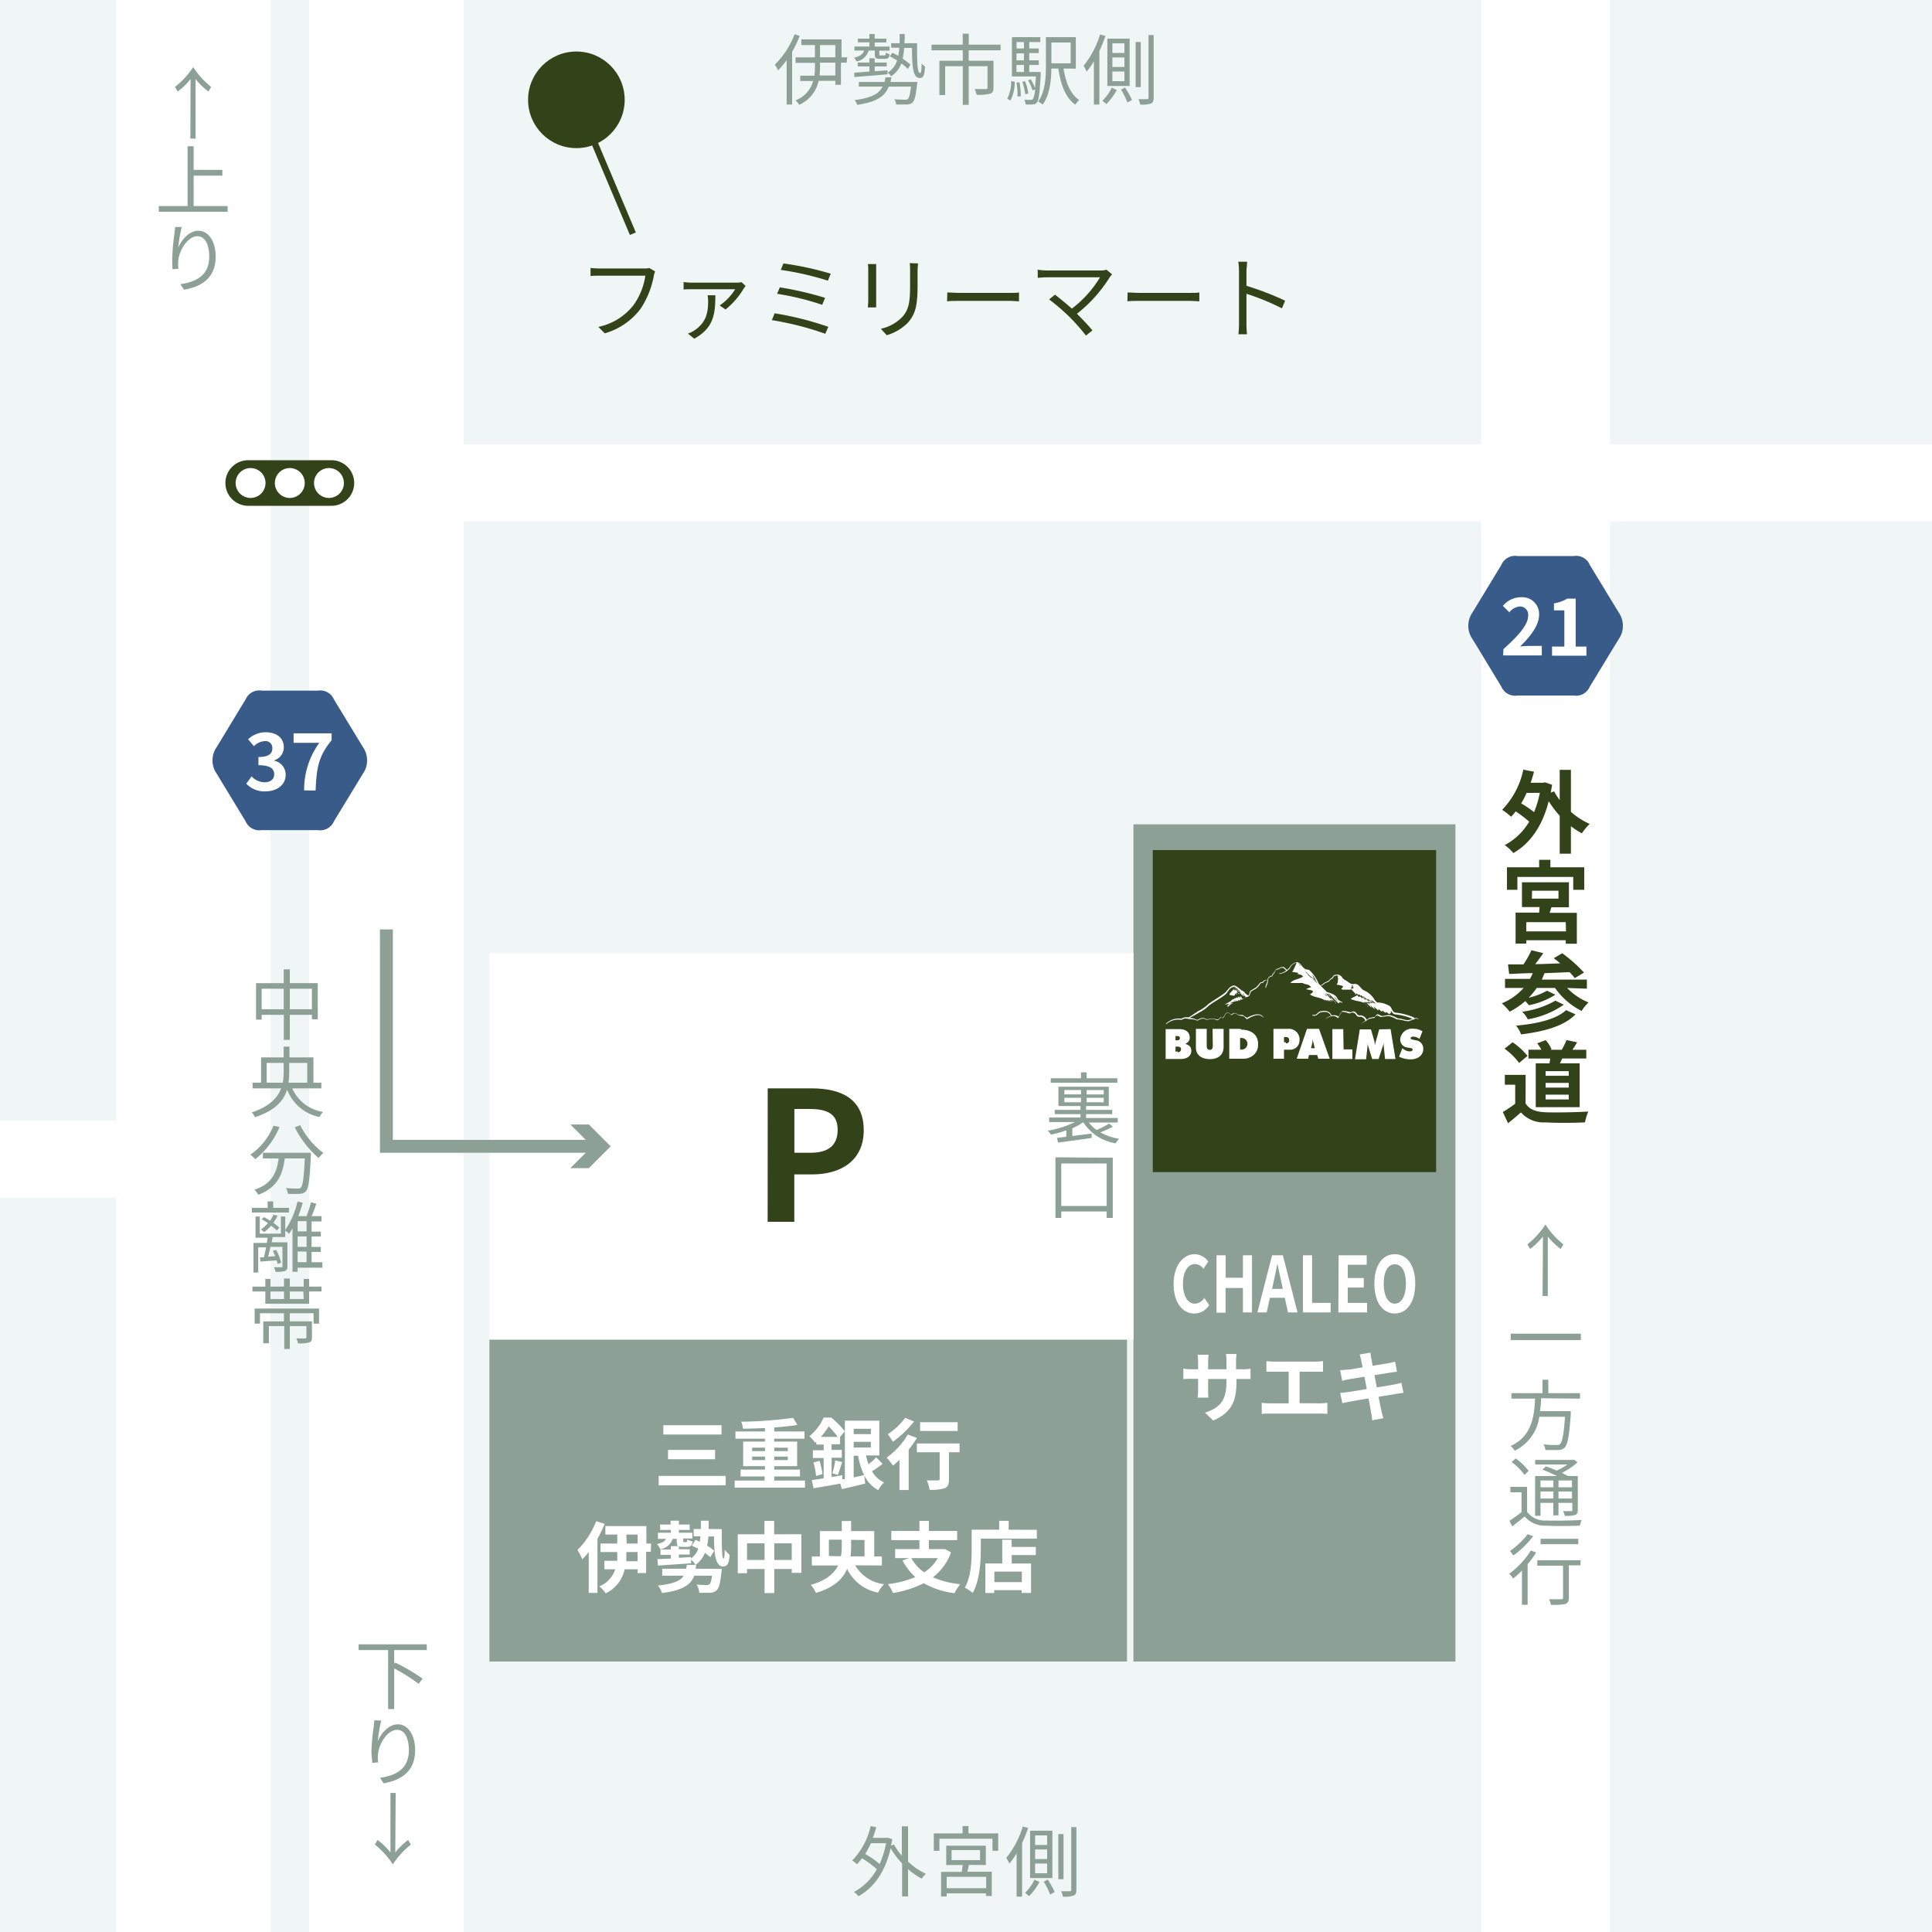 <svg xmlns="http://www.w3.org/2000/svg" xmlns:xlink="http://www.w3.org/1999/xlink" width="300" height="300" viewBox="0 0 300 300"><defs><style>.cls-1,.cls-11,.cls-12,.cls-4,.cls-5,.cls-6{fill:none;}.cls-2{clip-path:url(#clip-path);}.cls-3{fill:#f0f5f5;}.cls-4,.cls-5,.cls-6{stroke:#fff;}.cls-11,.cls-12,.cls-4,.cls-5,.cls-6{stroke-miterlimit:10;}.cls-4{stroke-width:20px;}.cls-5{stroke-width:24px;}.cls-6{stroke-width:12px;}.cls-7{fill:#8ca096;}.cls-8{fill:#fff;}.cls-9{fill:#324219;}.cls-10{fill:#395b8a;}.cls-11{stroke:#8ca096;stroke-width:2px;}.cls-12{stroke:#324219;}</style><clipPath id="clip-path"><rect class="cls-1" width="300" height="300"/></clipPath></defs><title>info_parking_map</title><g id="レイヤー_1" data-name="レイヤー 1"><g class="cls-2"><rect class="cls-3" width="300" height="300"/><line class="cls-4" x1="240" y1="-10" x2="240" y2="320"/><line class="cls-5" x1="60" y1="-10" x2="60" y2="320"/><line class="cls-5" x1="30" y1="-10" x2="30" y2="320"/><line class="cls-6" x1="60" y1="75" x2="310" y2="75"/><line class="cls-6" x1="-40" y1="180" x2="30" y2="180"/><rect class="cls-7" x="176" y="128" width="50" height="130"/><rect class="cls-7" x="76" y="208" width="99" height="50"/><rect class="cls-8" x="76" y="148" width="100" height="60"/><path class="cls-8" d="M182.24,199.39c0-2.92,1.5-4.64,3.3-4.64a2.68,2.68,0,0,1,2.08,1.14l-.75,1.13a1.68,1.68,0,0,0-1.3-.74c-1.08,0-1.88,1.15-1.88,3.05s.73,3.1,1.85,3.1a1.87,1.87,0,0,0,1.47-.88l.75,1.11a2.7,2.7,0,0,1-2.27,1.3C183.7,204,182.24,202.36,182.24,199.39Z"/><path class="cls-8" d="M188.9,194.92h1.42v3.49H193v-3.49h1.41v8.87H193V200h-2.69v3.83H188.9Z"/><path class="cls-8" d="M199.5,201.52h-2.31l-.5,2.27h-1.44l2.28-8.87h1.67l2.28,8.87H200Zm-.31-1.38-.21-1c-.22-.93-.41-1.95-.63-2.91h0c-.19,1-.4,2-.61,2.91l-.21,1Z"/><path class="cls-8" d="M202.32,194.92h1.42v7.39h2.88v1.48h-4.3Z"/><path class="cls-8" d="M207.86,194.92h4.36v1.47h-2.94v2.06h2.49v1.48h-2.49v2.38h3v1.48h-4.46Z"/><path class="cls-8" d="M213.41,199.32c0-2.89,1.29-4.57,3.17-4.57s3.18,1.69,3.18,4.57-1.29,4.64-3.18,4.64S213.41,202.2,213.41,199.32Zm4.9,0c0-1.91-.67-3-1.73-3s-1.72,1.13-1.72,3,.67,3.11,1.72,3.11S218.31,201.22,218.31,199.32Z"/><path class="cls-8" d="M192.86,212.62a7.28,7.28,0,0,0,1.32-.08v1.59c-.27,0-.69,0-1.32,0H192v.39c0,3-.72,4.79-3.61,6.06l-1.28-1.21c2.31-.8,3.33-1.85,3.33-4.79v-.45h-2.84v1.63c0,.53,0,1,.05,1.26h-1.68a11,11,0,0,0,.07-1.26V214.1h-1a12.39,12.39,0,0,0-1.29.05v-1.64a7.29,7.29,0,0,0,1.29.11h1v-1.18a10.71,10.71,0,0,0-.07-1.08h1.7a8.28,8.28,0,0,0-.07,1.09v1.17h2.84v-1.26a7.31,7.31,0,0,0-.07-1.11H192c0,.24-.07.63-.07,1.11v1.26Z"/><path class="cls-8" d="M205,217.91a8.16,8.16,0,0,0,1.11-.09v1.73a11,11,0,0,0-1.11-.05h-7.9c-.37,0-.79,0-1.18.05v-1.73a6.63,6.63,0,0,0,1.18.09h3V213h-2.31c-.33,0-.84,0-1.14,0v-1.65a8.38,8.38,0,0,0,1.14.08h6.52a10.54,10.54,0,0,0,1.13-.08v1.65c-.36,0-.78,0-1.13,0H201.8v4.89Z"/><path class="cls-8" d="M217.93,216.29c-.32,0-.81.11-1.26.18l-2.61.42c.2,1,.36,1.79.44,2.16s.2.79.31,1.18l-1.73.31c-.06-.46-.1-.87-.17-1.21s-.21-1.18-.41-2.19c-1.22.21-2.35.4-2.86.5s-.93.18-1.2.25l-.34-1.61c.33,0,.87-.08,1.25-.13l2.88-.46-.36-1.92-2.35.39c-.42.08-.74.15-1.1.25l-.33-1.66a10.36,10.36,0,0,0,1.12-.08c.42,0,1.34-.18,2.37-.35-.09-.5-.18-.9-.21-1.09s-.16-.62-.24-.91l1.69-.28c0,.24.07.65.13.94s.09.56.19,1.1l2.36-.39c.39-.07.84-.17,1.13-.25l.29,1.57c-.27,0-.75.09-1.1.14l-2.4.38.37,1.91c1.08-.18,2.06-.33,2.6-.44s.91-.19,1.22-.29Z"/><path class="cls-8" d="M112.69,229.18v1.46H102.28v-1.46Zm-.65-7.87v1.44H103v-1.44Zm-1,3.83v1.45h-7.31v-1.45Z"/><path class="cls-8" d="M125,229.9V231H114.08V229.9h4.65v-.64H115V228.2h3.78v-.54h-3.38v-3.81h3.38v-.45h-4.58v-1.12h4.58v-.53c-1.15.05-2.33.09-3.41.1a3.72,3.72,0,0,0-.28-1.09,64.81,64.81,0,0,0,8.07-.6l.66,1.1c-1,.17-2.29.3-3.6.4v.62h4.7v1.12h-4.7v.45h3.56v3.81h-3.56v.54h4v1.06h-4v.64Zm-8.21-4.57h2v-.54h-2Zm2,1.39v-.54h-2v.54Zm1.44-1.93v.54h2.1v-.54Zm2.1,1.39h-2.1v.54h2.1Z"/><path class="cls-8" d="M137.05,227.3a18.93,18.93,0,0,1-1.64,1.16,4.14,4.14,0,0,0,1.87,1.74,4.64,4.64,0,0,0-.91,1.19,5.09,5.09,0,0,1-2.17-2.3l.15,1.28c-1.25.31-2.58.62-3.63.86l-.24-.86c-1.47.27-3,.54-4.15.73l-.28-1.27,1.85-.27V226.4h-1.68v-1.21h1.68v-.88h-1.15v-.46l-.19.17a4.42,4.42,0,0,0-.88-1,7.94,7.94,0,0,0,2.22-2.9h1.16a12.56,12.56,0,0,1,2.12,2.14l-.73.86v1.14h-1.32v.88h1.59v1.21h-1.59v3l1.67-.28,0,.65.39-.07V220.6h5.35V226h-2.07a10.33,10.33,0,0,0,.39,1.36,9,9,0,0,0,1.19-1.06Zm-9.79-.45a11.82,11.82,0,0,1,.46,2.05l-1,.28a11.48,11.48,0,0,0-.41-2.09Zm2.82-3.73a12.92,12.92,0,0,0-1.4-1.63,11.58,11.58,0,0,1-1.21,1.63Zm-.83,5.64a13.45,13.45,0,0,0,.45-2l1.08.27c-.24.71-.48,1.49-.69,2Zm3.31-6.9v.83h2.67v-.83Zm2.67,2.91v-.88h-2.67v.88Zm-2.67,4.64,1.62-.36a11.59,11.59,0,0,1-.94-3h-.68Z"/><path class="cls-8" d="M142.38,223.28a16,16,0,0,1-1.28,1.83v6.26h-1.43v-4.69c-.34.33-.66.63-1,.89-.21-.29-.69-.93-1-1.23a11.58,11.58,0,0,0,3.29-3.59Zm-.44-2.56a16.18,16.18,0,0,1-3.3,3.16,8.89,8.89,0,0,0-.79-1.17,10.71,10.71,0,0,0,2.71-2.55ZM149,225.5h-1.64v4.21c0,.76-.15,1.16-.68,1.38a6.72,6.72,0,0,1-2.33.24,5.5,5.5,0,0,0-.44-1.45c.69,0,1.48,0,1.7,0s.3-.05.3-.23V225.5h-3.54v-1.36H149Zm-.3-3.3h-5.83v-1.36h5.83Z"/><path class="cls-8" d="M93.89,236.62a18.24,18.24,0,0,1-1.12,2.32v8.4H91.42V241a10.18,10.18,0,0,1-1,1.13,10,10,0,0,0-.75-1.45,12.72,12.72,0,0,0,2.9-4.47Zm7.17,4.34h-.73v3.3H99v-.58H97a5.42,5.42,0,0,1-2.94,3.73,5.63,5.63,0,0,0-1-1.08,4.23,4.23,0,0,0,2.46-2.65H93.85v-1.32h2c0-.34,0-.66,0-1V241h-2.6v-1.32h2.6v-1.39H94v-1.32h6.37v2.71h.73ZM99,241H97.26v.43c0,.32,0,.63,0,1H99Zm-1.69-1.32H99v-1.39H97.26Z"/><path class="cls-8" d="M112.08,237.44c0,2.5,0,4.57.27,4.57.14,0,.17-.59.18-1.38a6.13,6.13,0,0,0,.77.82c-.09,1.21-.3,1.8-1,1.8-1.24,0-1.41-2-1.43-4.67H110a9.66,9.66,0,0,1-.2,1.43,6.28,6.28,0,0,1,1.1.79l-.61,1a6,6,0,0,0-.84-.67A4,4,0,0,1,108,243a3.06,3.06,0,0,0-.68-.82v.57l-5.16.35-.07-1,2.08-.09v-.57h-1.61v-.83h1.61v-.53h1.14c-.18-.15-.23-.4-.23-.81v-.32h-.61a2.53,2.53,0,0,1-1.92,1.63,4.45,4.45,0,0,0-.53-.83c.68-.13,1.2-.36,1.39-.8h-1.25V238h2v-.43H102.5v-.84h1.63v-.6h1.29v.6h1.67v.84h-1.67V238h2.09v.9h-1.42v.32c0,.23,0,.24.14.24h.28c.14,0,.17-.06.21-.4a2.65,2.65,0,0,0,.82.28c-.07.65-.32.86-.87.86h-.62a1.72,1.72,0,0,1-.63-.09v.45h1.68v.83h-1.68v.5l1.86-.11V242a3.21,3.21,0,0,0,1.14-1.49,10,10,0,0,0-1-.5l.57-.9.69.3c0-.26.07-.55.09-.85h-1.06v-1.14h1.12c0-.4,0-.82,0-1.28h1.21c0,.44,0,.88,0,1.28Zm0,6.17a4.73,4.73,0,0,1-.06.55c-.17,1.63-.37,2.43-.72,2.76a1.52,1.52,0,0,1-1,.41c-.38,0-1,0-1.72,0a2.72,2.72,0,0,0-.41-1.28c.61.06,1.25.07,1.51.07a.64.64,0,0,0,.48-.12c.17-.13.29-.53.41-1.33h-2.76c-.54,1.41-1.77,2.26-5,2.7a4.1,4.1,0,0,0-.65-1.17c2.45-.26,3.53-.74,4-1.53h-3.33v-1.08h3.73c0-.19.07-.39.1-.6h1.43a5.78,5.78,0,0,1-.08.6Z"/><path class="cls-8" d="M124.44,238.23v6h-1.5v-.6h-2.71v3.74h-1.51v-3.74H116v.66h-1.44v-6.05h4.14v-2.07h1.51v2.07Zm-5.72,4v-2.58H116v2.58Zm4.22,0v-2.58h-2.71v2.58Z"/><path class="cls-8" d="M132.79,243.06a6,6,0,0,0,4.49,2.93,5.28,5.28,0,0,0-.93,1.31,6.68,6.68,0,0,1-4.81-3.69c-.66,1.55-2,2.91-4.84,3.73a5.71,5.71,0,0,0-.79-1.25c2.41-.67,3.63-1.79,4.23-3h-4.08v-1.41h1.25v-3.94h3.4v-1.56h1.45v1.56h3.59v3.94h1.19v1.41Zm-2.21-1.41a8.32,8.32,0,0,0,.13-1.57v-1h-2v2.54Zm1.58-2.54v1a13.6,13.6,0,0,1-.09,1.56h2.17v-2.54Z"/><path class="cls-8" d="M147.68,241.05a8.44,8.44,0,0,1-2.82,3.87,14,14,0,0,0,4.26,1.07,7.32,7.32,0,0,0-.91,1.4,12.76,12.76,0,0,1-4.77-1.55,16.2,16.2,0,0,1-4.79,1.52,5.43,5.43,0,0,0-.78-1.38,15.73,15.73,0,0,0,4.26-1.09,9.53,9.53,0,0,1-2-2.59l1.06-.36H139v-1.4h3.77v-1.39h-4.37v-1.42h4.37v-1.56h1.47v1.56h4.39v1.42h-4.39v1.39h2.25l.25,0Zm-6.17.89a6.42,6.42,0,0,0,2,2.21,6.37,6.37,0,0,0,2.11-2.21Z"/><path class="cls-8" d="M161,237.55v1.36h-8.7v1.66c0,1.93-.18,4.9-1.26,6.77a6.88,6.88,0,0,0-1.23-.81c1-1.71,1.07-4.23,1.07-6v-3h4.27v-1.38h1.48v1.38Zm-3.9,2.66h3.74v1.26h-3.74v1.31h3v4.57h-1.46v-.43h-4.26v.44H153v-4.58h2.63v-3.69h1.45Zm1.57,3.83h-4.26v1.63h4.26Z"/><path class="cls-7" d="M239.59,192a10.37,10.37,0,0,1-2,1.94l-.42-.72a12.72,12.72,0,0,0,2.8-3.07,12.68,12.68,0,0,0,2.79,3.07l-.42.72a10.68,10.68,0,0,1-2-1.94v9.24h-.81Z"/><path class="cls-7" d="M245.47,207.09v1H234.58v-1Z"/><path class="cls-7" d="M239.31,217.12a19,19,0,0,1-.18,2h4.78l0,.43c-.24,3.42-.48,4.74-.94,5.22a1.36,1.36,0,0,1-1,.39c-.42,0-1.2,0-2,0a2,2,0,0,0-.31-.87,19.63,19.63,0,0,0,2,.09c.28,0,.45,0,.57-.14.36-.31.58-1.48.79-4.25h-4a6.85,6.85,0,0,1-3.81,5.27,3.11,3.11,0,0,0-.64-.73c3.31-1.49,3.66-4.59,3.8-7.35h-3.68v-.85h4.83v-2.09h.9v2.09h4.92v.85Z"/><path class="cls-7" d="M237.13,234.76a3.44,3.44,0,0,0,3,1.34c1.31.06,4,0,5.47-.07a4.23,4.23,0,0,0-.28.87c-1.33.06-3.87.09-5.19,0a4.1,4.1,0,0,1-3.38-1.43c-.61.53-1.25,1-1.93,1.55l-.43-.87a21.61,21.61,0,0,0,1.87-1.35v-3.08h-1.73v-.84h2.59Zm-.4-5.74a9.34,9.34,0,0,0-2-2l.63-.55a9.16,9.16,0,0,1,2,1.93Zm2.48,6.35h-.84V229.2h3.41c-.7-.34-1.56-.73-2.28-1l.57-.5c.51.17,1.1.42,1.67.65a9.72,9.72,0,0,0,1.64-.94h-5v-.71h5.85l.17-.05.55.42a10.49,10.49,0,0,1-2.42,1.64c.35.17.66.34.92.48H245v5.28c0,.43-.09.65-.41.78a5.23,5.23,0,0,1-1.61.13,3,3,0,0,0-.26-.73c.57,0,1.08,0,1.23,0s.2,0,.2-.2v-1.09H242v1.94h-.8v-1.94h-2Zm0-5.48v1.05h2v-1.05Zm2,2.8V231.6h-2v1.09Zm2.89-2.8H242v1.05h2.09Zm0,2.8V231.6H242v1.09Z"/><path class="cls-7" d="M238.53,241.07a14.34,14.34,0,0,1-1.32,1.81v6.31h-.88v-5.32a13.78,13.78,0,0,1-1.36,1.24,8.11,8.11,0,0,0-.62-.74,13.05,13.05,0,0,0,3.36-3.61Zm-.46-2.53a15,15,0,0,1-3.07,3c-.14-.2-.38-.54-.53-.71a12,12,0,0,0,2.74-2.6Zm7.35,4.52h-1.81v5c0,.55-.14.82-.53,1a9.23,9.23,0,0,1-2.26.13,3,3,0,0,0-.28-.86c.85,0,1.64,0,1.87,0s.3-.06.3-.27v-4.94h-4v-.85h6.72Zm-.35-3.28h-5.85v-.84h5.85Z"/><path class="cls-9" d="M243.93,126.06a11.35,11.35,0,0,0,2.92,1.88,8.52,8.52,0,0,0-1.22,1.46,12.08,12.08,0,0,1-1.7-1.11v4.27h-1.74v-5.89a15.78,15.78,0,0,1-1.71-2.26c-1,4-3,6.64-5.49,8.05a7.14,7.14,0,0,0-1.33-1.24,9.55,9.55,0,0,0,3.79-3.63,17.17,17.17,0,0,0-2.1-1.6,6.44,6.44,0,0,1-.71.83,10.39,10.39,0,0,0-1.39-1.07,12.63,12.63,0,0,0,3.29-6.24l1.66.32c-.16.59-.32,1.15-.52,1.71h1.95l.29-.06,1.09.38c-.07.42-.14.83-.21,1.22l.52-.2a9.62,9.62,0,0,0,.87,1.35v-4.69h1.74Zm-6.88-2.94a13.88,13.88,0,0,1-.84,1.63,16.25,16.25,0,0,1,2,1.36,16.4,16.4,0,0,0,.9-3Z"/><path class="cls-9" d="M246,134.67v3.5h-1.71v-2h-8.67v2H234v-3.5h5v-1.16h1.74v1.16Zm-5.37,7.07h4.22v4.8h-1.72V146H237v.52h-1.66v-4.81H239c0-.28.05-.58.07-.86h-2.74V137h7.29v3.88H240.9Zm2.5,1.45H237v1.43h6.17Zm-5.26-3.65H242v-1.23H237.9Z"/><path class="cls-9" d="M243.34,153.41a9.66,9.66,0,0,0,3.33,2.25,6.56,6.56,0,0,0-1.08,1.32,11.23,11.23,0,0,1-4.13-3.57h-2.84a11.49,11.49,0,0,1-1.25,1.52,11.41,11.41,0,0,0,2.86-1.09l1.29.62a12.16,12.16,0,0,1-4.11,1.63c-.15-.18-.36-.43-.57-.64a11.84,11.84,0,0,1-2.42,1.64,8.21,8.21,0,0,0-1.22-1.29,9.23,9.23,0,0,0,3.39-2.39H233.7V152h3.88c.15-.28.3-.58.43-.89-1.37,0-2.61.1-3.67.12l-.18-1.48,2.4,0a14.48,14.48,0,0,0,1.24-2.2l1.84.46c-.39.56-.83,1.16-1.25,1.7,1.25,0,2.57-.08,3.88-.12-.33-.29-.67-.56-1-.8l1.31-.77a22,22,0,0,1,3.38,3l-1.43.86a10.13,10.13,0,0,0-.82-.93c-1.29.06-2.62.12-3.88.16-.13.33-.27.66-.42,1h7v1.41Zm1.31,4.1c-1.82,1.85-4.91,2.67-8.46,3.11a4.85,4.85,0,0,0-.77-1.36c3.25-.28,6.28-1,7.76-2.41Zm-1.82-1.5a14.12,14.12,0,0,1-5.59,2.27,4.59,4.59,0,0,0-.88-1.18,14.16,14.16,0,0,0,5.16-1.72Z"/><path class="cls-9" d="M236.89,171.34c.58.94,1.63,1.32,3.09,1.37,1.63.07,4.79,0,6.65-.11a9.42,9.42,0,0,0-.52,1.68c-1.68.09-4.5.11-6.16,0a4.65,4.65,0,0,1-3.78-1.55c-.62.55-1.24,1.09-2,1.68l-.81-1.74a18.44,18.44,0,0,0,1.92-1.29v-2.95h-1.61v-1.53h3.23Zm-1-6.29a10.82,10.82,0,0,0-2.26-2.21l1.24-1a11,11,0,0,1,2.33,2.12Zm4.7.07c.06-.25.1-.5.14-.75h-3.39V163h2a6.62,6.62,0,0,0-.64-1l1.31-.49a4.88,4.88,0,0,1,.91,1.43l-.16.07h1.75a13.09,13.09,0,0,0,.74-1.51l1.65.35c-.25.42-.5.82-.74,1.16h2.16v1.35h-3.74c-.11.26-.24.51-.35.75h3.06v6.81h-6.82v-6.81Zm3,1.21H240v.72h3.6Zm0,1.82H240v.73h3.6Zm0,1.83H240v.74h3.6Z"/><path class="cls-9" d="M101.73,42.16a2.74,2.74,0,0,0-.21.7A13.82,13.82,0,0,1,99.43,48a10.67,10.67,0,0,1-5.52,3.76l-1-1a9.32,9.32,0,0,0,5.46-3.38,10.37,10.37,0,0,0,1.84-4.57H93.1c-.56,0-1,0-1.4.05V41.6a12.06,12.06,0,0,0,1.4.09h7a2.84,2.84,0,0,0,.74-.07Z"/><path class="cls-9" d="M115.78,44.4c-.08.1-.21.27-.28.38a12.15,12.15,0,0,1-2.84,3.28l-.91-.63a8.34,8.34,0,0,0,2.41-2.52h-6.7c-.42,0-.88,0-1.31.05V43.79a9.27,9.27,0,0,0,1.31.1h6.92a4.69,4.69,0,0,0,.77-.07Zm-4.7,1.45c0,3-.31,5.1-3.27,6.74l-1-.79a4,4,0,0,0,1-.48c1.89-1.27,2.15-2.81,2.15-4.65a6,6,0,0,0-.08-.82Z"/><path class="cls-9" d="M128.62,50.75l-.47,1.08a46.64,46.64,0,0,0-8.3-2.12l.44-1.06A49,49,0,0,1,128.62,50.75Zm-.5-4.5-.45,1.08a42,42,0,0,0-7-1.71l.42-1A51.55,51.55,0,0,1,128.12,46.25ZM129,42.5l-.45,1.08a45.81,45.81,0,0,0-7.31-1.67l.41-1A48,48,0,0,1,129,42.5Z"/><path class="cls-9" d="M136.05,41c0,.27,0,.67,0,1v4.68c0,.35,0,.81,0,1.06h-1.29c0-.21.06-.66.06-1.08V42c0-.25,0-.74-.06-1Zm6.49-.1c0,.34-.06.74-.06,1.21v2.27c0,3.36-.45,4.46-1.45,5.67a7.57,7.57,0,0,1-3.34,2l-.91-1a6.53,6.53,0,0,0,3.36-1.87c1-1.16,1.18-2.29,1.18-4.94V42.07c0-.47,0-.87-.07-1.21Z"/><path class="cls-9" d="M147.1,45.41c.42,0,1.16.07,1.94.07h7.68c.7,0,1.2,0,1.51-.07v1.38c-.28,0-.87-.07-1.5-.07H149c-.77,0-1.51,0-1.94.07Z"/><path class="cls-9" d="M172.68,42.6a5.14,5.14,0,0,0-.35.43,22.05,22.05,0,0,1-5.1,5.69c.84.84,1.84,1.89,2.4,2.58l-1,.81a31.51,31.51,0,0,0-2.52-2.86,33.58,33.58,0,0,0-3.2-2.76l.91-.73c.51.38,1.66,1.31,2.62,2.16a17.31,17.31,0,0,0,4.37-4.86h-8.24c-.55,0-1.15.06-1.43.08V41.88a10.06,10.06,0,0,0,1.43.12h8.35a2.75,2.75,0,0,0,.89-.12Z"/><path class="cls-9" d="M175.1,45.41c.42,0,1.16.07,1.94.07h7.68c.7,0,1.2,0,1.51-.07v1.38c-.28,0-.87-.07-1.5-.07H177c-.77,0-1.51,0-1.94.07Z"/><path class="cls-9" d="M199.06,47.88a36.33,36.33,0,0,0-5.51-2.26l0,4.63a15.44,15.44,0,0,0,.08,1.65H192.3a14.41,14.41,0,0,0,.09-1.65V42.09a9.19,9.19,0,0,0-.11-1.45h1.37c0,.43-.1,1-.1,1.45v2.29a45.48,45.48,0,0,1,6,2.31Z"/><path class="cls-9" d="M119.21,169H126c4.6,0,8.12,1.6,8.12,6.5,0,4.73-3.55,6.86-8,6.86h-2.78v7.36h-4.14ZM125.85,179c2.85,0,4.22-1.2,4.22-3.58s-1.51-3.22-4.36-3.22h-2.36V179Z"/><path class="cls-7" d="M49.34,152.66v5.61h-.91v-.69H45v3.89h-.93v-3.89H40.63v.75h-.87v-5.67h4.3v-2.14H45v2.14Zm-5.28,4.05v-3.18H40.63v3.18Zm4.37,0v-3.18H45v3.18Z"/><path class="cls-7" d="M45.38,169a6.27,6.27,0,0,0,4.79,3.66,3.58,3.58,0,0,0-.58.79,6.82,6.82,0,0,1-5-4.25c-.55,1.72-1.88,3.26-5,4.28a3.11,3.11,0,0,0-.49-.75c2.78-.93,4-2.27,4.56-3.73H39.22v-.88h1.32v-3.93h3.51v-1.67h.89v1.67h3.73v3.93H49.9V169Zm-1.47-.88a10.64,10.64,0,0,0,.14-1.77v-1.3H41.41v3.07Zm1-3.07v1.3a11.79,11.79,0,0,1-.12,1.77h2.92v-3.07Z"/><path class="cls-7" d="M43.4,175A12.38,12.38,0,0,1,39.64,180a5.68,5.68,0,0,0-.76-.7,10.14,10.14,0,0,0,3.59-4.5Zm4.87,4s0,.31,0,.43c-.17,3.68-.35,5.06-.76,5.52a1.2,1.2,0,0,1-.92.42,17.44,17.44,0,0,1-1.88,0,2.35,2.35,0,0,0-.3-.89c.78.07,1.52.08,1.8.08s.39,0,.5-.15c.31-.3.48-1.5.62-4.53H44.22c-.31,2.37-1.08,4.54-4.13,5.64a3.54,3.54,0,0,0-.57-.78c2.82-.93,3.48-2.84,3.75-4.86H40.82V179Zm-1.66-4.28a12.59,12.59,0,0,0,3.6,4.32,5,5,0,0,0-.73.79,15.71,15.71,0,0,1-3.71-4.78Z"/><path class="cls-7" d="M44.87,188.28H39.11v-.73h2.45v-1h.86v1h2.45Zm5.19,8.57H46.22v.63h-.8v-6.75c-.18.3-.36.59-.54.85a5.47,5.47,0,0,0-.59-.49v1H42.34l-.16.81h2.45v3.74c0,.38-.09.6-.38.72a4.41,4.41,0,0,1-1.46.12,3,3,0,0,0-.25-.7c.54,0,1,0,1.13,0s.19,0,.19-.17v-3H42c-.12.54-.24,1.08-.36,1.53l1.09-.08a6,6,0,0,0-.37-.82l.52-.16a7.82,7.82,0,0,1,.77,2l-.55.19c0-.17-.09-.36-.15-.57l-2.51.2-.07-.65.61,0c.11-.44.23-1,.33-1.56H40.1v3.91h-.74v-4.6h2.09c0-.28.08-.55.11-.81H39.68v-3.29h.66v2.66h3.28v-2.66h.67V191a13.22,13.22,0,0,0,1.91-4.43l.8.19a21.06,21.06,0,0,1-.68,2.08H47.6a15.65,15.65,0,0,0,.68-2.15l.84.21c-.21.63-.48,1.36-.73,1.94h1.54v.82H48.38v1.59h1.44V192H48.38v1.62h1.44v.78H48.38V196h1.68ZM43,191.08a8.63,8.63,0,0,0-.89-.75,7.5,7.5,0,0,1-1.08,1,3.14,3.14,0,0,0-.52-.41,6,6,0,0,0,1.1-1c-.32-.22-.65-.42-1-.59L41,189c.3.16.63.35.95.55a6.1,6.1,0,0,0,.52-.93l.63.15a7,7,0,0,1-.65,1.12,6.39,6.39,0,0,1,.91.74Zm4.6-1.46H46.22v1.59h1.39Zm0,2.37H46.22v1.62h1.39Zm-1.39,4h1.39v-1.65H46.22Z"/><path class="cls-7" d="M49.92,199.78v.76H48v1.9h-6.8v-1.9h-2v-.76h2v-1.19H42v1.19H44.1v-1.25H45v1.25h2.16v-1.19H48v1.19Zm-10.38,3.41h10v2.35h-.85v-1.62H45v1.26h3.44v2.47c0,.45-.08.67-.43.8a5.56,5.56,0,0,1-1.73.15,2.7,2.7,0,0,0-.27-.77c.63,0,1.2,0,1.35,0s.22-.05.22-.18v-1.74H45v3.56h-.86v-3.56H41.75v2.67h-.87v-3.4h3.21v-1.26H40.37v1.62h-.83ZM42,201.71H44.1v-1.17H42Zm5.1-1.17H45v1.17h2.16Z"/><path class="cls-7" d="M61.21,256.22v2.13l.16-.18a30.21,30.21,0,0,1,4.26,2.49l-.63.8a26.84,26.84,0,0,0-3.79-2.39v6.31h-.94v-9.16H55.69v-.89H66.27v.89Z"/><path class="cls-7" d="M59.2,267.17a21.65,21.65,0,0,0-.54,3.22c.47-1.2,1.68-2.64,3.14-2.64s2.66,1.55,2.66,4c0,3.21-2,4.65-4.9,5.16l-.55-.85c2.5-.37,4.48-1.38,4.48-4.29,0-1.84-.62-3.16-1.84-3.16-1.44,0-2.78,2.1-2.93,3.64a4.87,4.87,0,0,0,0,1.41l-.92.07c0-.44-.12-1.09-.12-1.84a33,33,0,0,1,.35-3.76c0-.36.09-.71.1-1Z"/><path class="cls-7" d="M61.38,287.65a10.37,10.37,0,0,1,2-1.94l.42.72A12.72,12.72,0,0,0,61,289.5a12.68,12.68,0,0,0-2.79-3.07l.42-.72a10.68,10.68,0,0,1,2,1.94v-9.24h.81Z"/><path class="cls-7" d="M29.59,12.27a10.09,10.09,0,0,1-2,1.94l-.42-.71A13,13,0,0,0,30,10.42a12.91,12.91,0,0,0,2.79,3.08l-.42.71a10.37,10.37,0,0,1-2-1.94v9.25h-.81Z"/><path class="cls-7" d="M35.35,32v.89H24.66V32h4.47V22.71h.94v3.67h4.46v.89H30.07V32Z"/><path class="cls-7" d="M28.22,35.25a21.65,21.65,0,0,0-.54,3.22c.47-1.2,1.68-2.64,3.14-2.64s2.67,1.55,2.67,4c0,3.2-2,4.64-4.91,5.16L28,44.13c2.51-.37,4.49-1.38,4.49-4.3,0-1.83-.63-3.15-1.85-3.15-1.44,0-2.77,2.1-2.93,3.63a4.94,4.94,0,0,0,0,1.42l-.91.07A16,16,0,0,1,26.75,40a33,33,0,0,1,.34-3.75c.05-.36.09-.71.1-1Z"/><path class="cls-7" d="M168.19,174.27a9.46,9.46,0,0,1-1.68.93v1.2l3-.38,0,.68c-1.86.27-3.83.54-5.22.72l-.16-.73,1.45-.18v-1a15.08,15.08,0,0,1-2.39.67,4.37,4.37,0,0,0-.49-.61,15,15,0,0,0,4.21-1.34h-4v-.7h4.87V173h-4v-.66h4v-.6h-3.43v-3h7.82v3h-3.52v.6h4.06V173h-4.06v.6h4.91v.7h-4.48a5.19,5.19,0,0,0,1.21,1.17,15,15,0,0,0,1.93-1l.58.49a16.88,16.88,0,0,1-1.94.87,8.84,8.84,0,0,0,2.91,1,3.43,3.43,0,0,0-.52.7,7.29,7.29,0,0,1-5-3.21Zm5.31-6.14H163.16v-.7h4.7v-.92h.87v.92h4.77Zm-8.23,1.81h2.59v-.68h-2.59Zm2.59,1.22v-.7h-2.59v.7Zm3.53-1.9h-2.66v.68h2.66Zm0,1.2h-2.66v.7h2.66Z"/><path class="cls-7" d="M172.79,179.77v9.35h-.95v-1h-7.05v1h-.9v-9.41Zm-.95,7.49v-6.6h-7.05v6.6Z"/><path class="cls-7" d="M124.17,5.58A17.7,17.7,0,0,1,123,8.05v8.18h-.85V9.34a12.58,12.58,0,0,1-1.33,1.58,5,5,0,0,0-.51-.88,13.1,13.1,0,0,0,3.07-4.72Zm7.3,4.15h-.89v3.44h-.87v-.62h-2.6a5.22,5.22,0,0,1-3,3.72,4.09,4.09,0,0,0-.59-.69,4.41,4.41,0,0,0,2.74-3h-2v-.83h2.21a11.15,11.15,0,0,0,.07-1.39v-.6h-3V8.9h3V7h-2.11V6.11h6.24V8.9h.89Zm-1.76,0h-2.38v.6a11.06,11.06,0,0,1-.07,1.39h2.45Zm-2.38-.83h2.38V7h-2.38Z"/><path class="cls-7" d="M137.8,11.54l-5.14.42,0-.68,2.34-.16v-.81h-1.81v-.6H135V9.05h.82v.66h1.87v.6h-1.87v.76l2-.15Zm-2.92-3.69A2.39,2.39,0,0,1,133,9.54a2,2,0,0,0-.38-.58c.8-.18,1.38-.5,1.56-1.11h-1.5V7.22H135V6.58h-1.79V6H135V5.28h.82V6h1.82v.59h-1.82v.64h2.31v.63h-1.59V8.4c0,.19,0,.2.2.2h.56c.18,0,.22,0,.24-.42a1.61,1.61,0,0,0,.58.21c0,.59-.24.75-.7.75h-.78c-.66,0-.8-.13-.8-.74V7.85Zm7.52,5.25c-.19,1.75-.39,2.51-.71,2.82a1.19,1.19,0,0,1-.85.3c-.34,0-1,0-1.69,0a1.77,1.77,0,0,0-.27-.81c.69.06,1.37.07,1.61.07a.74.74,0,0,0,.47-.09c.2-.18.36-.73.5-1.94H138c-.59,1.49-1.83,2.38-4.89,2.83a2.47,2.47,0,0,0-.41-.74c2.66-.33,3.8-1,4.35-2.09h-3.69v-.72h4c.06-.23.1-.47.14-.72h.9c0,.25-.08.49-.14.72h4.19Zm0-6.39c0,2.66,0,4.64.49,4.64.15,0,.21-.64.22-1.5a2.56,2.56,0,0,0,.53.48c-.08,1.3-.21,1.78-.82,1.78-1.1,0-1.19-1.9-1.21-4.67H140.4a11.31,11.31,0,0,1-.24,1.68,8.74,8.74,0,0,1,1.22.92l-.42.66a7.37,7.37,0,0,0-1-.85,4,4,0,0,1-1.61,2,1.72,1.72,0,0,0-.51-.57,3.42,3.42,0,0,0,1.46-1.9c-.38-.23-.77-.45-1.13-.63l.4-.56c.29.14.6.3.91.48a10.69,10.69,0,0,0,.17-1.26h-1.27V6.71h1.32c0-.44,0-.92,0-1.43h.78c0,.51,0,1-.05,1.43Z"/><path class="cls-7" d="M150.42,7.81V9.43h3.85v4.2c0,.51-.12.78-.52.92a7,7,0,0,1-2.1.16,4,4,0,0,0-.31-.88c.8,0,1.52,0,1.74,0s.26-.07.26-.23V10.28h-2.92v6h-.92v-6h-2.74v4.48h-.89V9.43h3.63V7.81h-4.85V6.94h4.84V5.23h.94V6.94h4.94v.87Z"/><path class="cls-7" d="M156.4,15.32a5.52,5.52,0,0,0,.61-2.73l.55.1a6.09,6.09,0,0,1-.66,2.92Zm5.2-4.14s0,.24,0,.36c-.16,3-.29,4-.59,4.37a.85.85,0,0,1-.66.31,9.74,9.74,0,0,1-1.09,0,2.2,2.2,0,0,0-.2-.72l1,0a.43.43,0,0,0,.34-.12,3.75,3.75,0,0,0,.32-1.51l-.39.16a7.7,7.7,0,0,0-.69-1.56l.42-.15a8.39,8.39,0,0,1,.67,1.39c0-.48.08-1.08.13-1.84h-3.73V5.77h4.41v.76h-1.72v1h1.48v.71h-1.48V9.37h1.48v.72h-1.48v1.09Zm-3.75-4.65v1H159v-1ZM159,8.29h-1.16V9.37H159Zm-1.16,2.89H159V10.09h-1.16Zm.46,1.6a11.35,11.35,0,0,1,.21,2.17L158,15a10.57,10.57,0,0,0-.16-2.19Zm.9,1.86a9.09,9.09,0,0,0-.46-1.93l.43-.1a7.52,7.52,0,0,1,.5,1.91Zm5.94-4c.35,2.19,1.08,4,2.44,4.89a3.48,3.48,0,0,0-.6.73c-1.52-1.08-2.26-3.08-2.64-5.62h-1.09c0,1.78-.24,4.09-1.35,5.6a2.5,2.5,0,0,0-.7-.46c1.11-1.55,1.21-3.78,1.21-5.51V5.77h4.64v4.89ZM163.26,6.6V9.83h3V6.6Z"/><path class="cls-7" d="M171.65,5.58a21.56,21.56,0,0,1-.94,2.34v8.31h-.85V9.52a11.28,11.28,0,0,1-1.13,1.6,6,6,0,0,0-.47-.9,14.5,14.5,0,0,0,2.56-4.87Zm1.76,8.4a9.7,9.7,0,0,1-1.61,2.18c-.14-.13-.45-.37-.63-.5a7,7,0,0,0,1.46-2.05Zm2-.63h-3.46V6h3.46Zm-.81-6.62h-1.87V8.22h1.87Zm0,2.19h-1.87V10.4h1.87Zm0,2.18h-1.87v1.51h1.87Zm.09,2.49a14,14,0,0,1,1.08,1.92l-.7.41a11.12,11.12,0,0,0-1-2Zm2.45-.06h-.8v-7h.8Zm2-8.08v9.71c0,.52-.12.78-.43.92a4.69,4.69,0,0,1-1.67.16,2.8,2.8,0,0,0-.26-.84c.61,0,1.14,0,1.32,0s.24-.06.24-.24V5.45Z"/><path class="cls-7" d="M141,289.07a10.41,10.41,0,0,0,2.77,1.89,4,4,0,0,0-.64.76,11.11,11.11,0,0,1-2.13-1.49v4.24h-.92v-5.12A13.59,13.59,0,0,1,138.3,287c-.88,3.78-2.68,6.17-5,7.44a3.12,3.12,0,0,0-.7-.66,8.73,8.73,0,0,0,3.55-3.53,15.14,15.14,0,0,0-2.29-1.7,8.13,8.13,0,0,1-.8.92,4.86,4.86,0,0,0-.73-.57,11.21,11.21,0,0,0,2.87-5.35l.87.18a14.48,14.48,0,0,1-.54,1.65h2.26l.17,0,.57.21c0,.35-.12.69-.18,1l.47-.18a9.87,9.87,0,0,0,1.22,1.75v-4.57H141Zm-5.76-2.86a15.38,15.38,0,0,1-.89,1.67,14,14,0,0,1,2.24,1.57,14.87,14.87,0,0,0,1-3.24Z"/><path class="cls-7" d="M155,284.69v2.7h-.89v-1.87h-8.24v1.87H145v-2.7h4.47v-1.14h.91v1.14Zm-4.55,4.89c-.08.36-.16.73-.24,1.06H154v3.77h-.9V294H147v.48h-.87v-3.82h3.23c0-.34.1-.71.13-1.06h-2.56v-3h6.15v3Zm2.68,1.85H147v1.77h6.14Zm-5.37-2.59h4.42v-1.56h-4.42Z"/><path class="cls-7" d="M159.65,283.85a22.4,22.4,0,0,1-.94,2.34v8.31h-.85v-6.72a12,12,0,0,1-1.13,1.61,5.55,5.55,0,0,0-.47-.9,14.5,14.5,0,0,0,2.56-4.87Zm1.76,8.39a9.54,9.54,0,0,1-1.61,2.19,6.65,6.65,0,0,0-.63-.51,6.76,6.76,0,0,0,1.46-2.05Zm2-.62h-3.46v-7.35h3.46Zm-.81-6.62h-1.87v1.49h1.87Zm0,2.18h-1.87v1.49h1.87Zm0,2.19h-1.87v1.51h1.87Zm.09,2.49a13.4,13.4,0,0,1,1.08,1.92l-.7.41a11.12,11.12,0,0,0-1-2Zm2.45-.06h-.8v-7h.8Zm2-8.08v9.71c0,.52-.12.78-.43.91a4.4,4.4,0,0,1-1.67.17,2.71,2.71,0,0,0-.26-.84c.61,0,1.14,0,1.32,0s.24-.06.24-.24v-9.72Z"/><rect class="cls-9" x="179" y="132" width="44" height="50"/><path class="cls-10" d="M49.36,128.9a2.3,2.3,0,0,0,2.49-1.36l4.5-7.4a3.49,3.49,0,0,0,.65-2.07,3.54,3.54,0,0,0-.65-2.07l-4.5-7.4a2.3,2.3,0,0,0-2.49-1.36H40.64a2.31,2.31,0,0,0-2.5,1.36L33.65,116a3.54,3.54,0,0,0-.65,2.07,3.49,3.49,0,0,0,.65,2.07l4.49,7.4a2.31,2.31,0,0,0,2.5,1.36Z"/><path class="cls-8" d="M38.24,121.68l.83-1.12a2.81,2.81,0,0,0,2,.91c.9,0,1.51-.44,1.51-1.23s-.51-1.42-2.45-1.42v-1.27c1.64,0,2.16-.56,2.16-1.35a1.06,1.06,0,0,0-1.18-1.12,2.52,2.52,0,0,0-1.68.79l-.9-1.08a4,4,0,0,1,2.66-1.09c1.72,0,2.88.84,2.88,2.36a2.1,2.1,0,0,1-1.49,2v.06a2.22,2.22,0,0,1,1.78,2.18c0,1.63-1.43,2.58-3.12,2.58A3.81,3.81,0,0,1,38.24,121.68Z"/><path class="cls-8" d="M49.59,115.34h-4v-1.47h5.9v1.07c-2.06,2.52-2.34,4.33-2.48,7.8H47.23A12.28,12.28,0,0,1,49.59,115.34Z"/><path class="cls-10" d="M244.36,108a2.3,2.3,0,0,0,2.49-1.36l4.5-7.4a3.49,3.49,0,0,0,.65-2.07,3.54,3.54,0,0,0-.65-2.07l-4.5-7.4a2.3,2.3,0,0,0-2.49-1.36h-8.72a2.31,2.31,0,0,0-2.5,1.36l-4.49,7.4a3.54,3.54,0,0,0-.65,2.07,3.49,3.49,0,0,0,.65,2.07l4.49,7.4a2.31,2.31,0,0,0,2.5,1.36Z"/><path class="cls-8" d="M233.45,100.8c2.41-2.16,3.84-3.82,3.84-5.19A1.28,1.28,0,0,0,236,94.17a2.33,2.33,0,0,0-1.63.91l-1-1a3.62,3.62,0,0,1,2.82-1.34,2.61,2.61,0,0,1,2.8,2.73c0,1.61-1.33,3.34-2.95,4.92.44-.05,1-.09,1.44-.09h1.93v1.48h-6Z"/><path class="cls-8" d="M241,100.4h1.91V94.78h-1.61V93.69a5.82,5.82,0,0,0,2.07-.74h1.3v7.45h1.67v1.42H241Z"/><path class="cls-9" d="M38.54,78.54A3.54,3.54,0,0,1,35,75h0a3.54,3.54,0,0,1,3.54-3.54H51.46A3.54,3.54,0,0,1,55,75h0a3.54,3.54,0,0,1-3.54,3.54Z"/><path class="cls-8" d="M45,77.32A2.32,2.32,0,1,1,47.32,75,2.32,2.32,0,0,1,45,77.32Z"/><path class="cls-8" d="M38.92,77.32A2.32,2.32,0,1,1,41.23,75,2.32,2.32,0,0,1,38.92,77.32Z"/><path class="cls-8" d="M51.08,77.32A2.32,2.32,0,1,0,48.76,75,2.32,2.32,0,0,0,51.08,77.32Z"/><polyline class="cls-11" points="60 144.32 60 178 92.55 178"/><polygon class="cls-7" points="88.56 181.39 91.96 178 88.56 174.61 91.44 174.61 94.83 178 91.44 181.39 88.56 181.39"/><path class="cls-8" d="M190.61,156.15a2.09,2.09,0,0,1,1.06-.63,8.92,8.92,0,0,0,1.51-.47,1.33,1.33,0,0,1,.39-.26l.14,0s.1,0,.12-.06c.27-.15.24-.34.4-.71.31-.31.65-.34,1-.67s.34-.47.59-.71l.26,0c.17-.22.35-.44.64-.44,0,0,0-.06,0-.06a.84.84,0,0,0-.71.38l-.24,0c-.26.24-.41.5-.65.72s-.66.38-1,.68c-.13.31-.1.51-.28.67v0c-.14-.1-.23-.1-.33-.24l-.17-.12a.77.77,0,0,0-.27-.3l-.33-.18a8.25,8.25,0,0,0-1-.75c-.9.08-1.05.8-1.6,1.22-.88.66-1.69,1.08-2.52,1.7a5.52,5.52,0,0,1-1.52,1.06c-.53.34-.83.56-1.52,1h0a5.37,5.37,0,0,0-.7,0l-.45.2a2.84,2.84,0,0,0-2.37.77c-.05,0,0,.11.05.07a2.85,2.85,0,0,1,2.34-.66l.47-.21a4.48,4.48,0,0,1,.63.06c.54.1.85,0,1.34.28.49-.19.81-.5,1.37-.17.26.11.93-.25,1.44,0s.46,0,.94-.37l.25.17c.37-.31.36-1.08,1.06-.74.35.49,0,.09.34.23a1.56,1.56,0,0,1,.4-.27,1.21,1.21,0,0,1,.59.31,1.72,1.72,0,0,0,.37.07l.45.08a3.19,3.19,0,0,1,.46.44.1.1,0,0,0,.12,0c.41-.22,1.56-.93,2.22-.45l.28.19s.06,0,0-.05l-.24-.23c-.67-.5-1.84.09-2.32.34-.16-.14-.33-.18-.51-.33s-.3-.09-.47-.12a1.31,1.31,0,0,1-.35,0,1.33,1.33,0,0,0-.64-.31,1.08,1.08,0,0,0-.41.25c-.31-.13,0,.25-.28-.19-.74-.35-.72.38-1.1.71l-.25-.15c-.45.32-.37.53-.91.34s-1.16.1-1.42,0c-.61-.35-.88-.06-1.41.14a2.33,2.33,0,0,0-1.17-.31c.63-.36,1-.51,1.47-.83a5.42,5.42,0,0,0,1.54-1.09c.83-.63,1.63-1,2.51-1.68.54-.4.6-1.16,1.47-1.24l.1.06a1.48,1.48,0,0,0,.26.29l-.24-.27a6.12,6.12,0,0,1,.94.86l-.09,0c-.07,0-.13-.11-.2-.15a2.59,2.59,0,0,0-.28-.33l-.13-.09.89,1a.2.2,0,0,0,0-.11s0-.07,0-.1a2.39,2.39,0,0,0,.35.28.55.55,0,0,0,.29.2l-.06,0a1.22,1.22,0,0,0-.43.25,5.19,5.19,0,0,1-1.17.37v-.09l.35,0,0-.11.37,0-.06-.13a2.4,2.4,0,0,1,.39,0l-.35-.52a.11.11,0,0,0,0,.07s-.05.15-.11.26l-.12-.24c-.07,0-.14.1-.14.15s0,.06-.06.11l-.05-.16a.76.76,0,0,0-.24.18v-.07l-.25.14v0c-.13.06-.48.2-.48.34l-1,.56c.53-.05.84-.18,1.33-.24a2.42,2.42,0,0,0-.85.63S190.57,156.19,190.61,156.15Zm1-.8.31,0-.28.07h0Zm6.5-4.73a1.55,1.55,0,0,1,.44-.12,1.8,1.8,0,0,1,.35-.21l.37,0a4.11,4.11,0,0,0,.45.38,1.8,1.8,0,0,1-1.05.47c-.06,0,0,.1,0,.09a2.6,2.6,0,0,0,1.61-.86,1.46,1.46,0,0,1,1.05-.88h0a8.54,8.54,0,0,1-.68,1.43,8.53,8.53,0,0,1,1,.16l-.2.15c.35.11.71.08.87.41-.54.42-1.54.42-1.95,1h.7l.9,0h.16l.09,0c.06,0,.25.08.27.11l.51.13s0,0,0,0l.2.07a1.35,1.35,0,0,1,.4.35,2.83,2.83,0,0,0-.79.3,6.62,6.62,0,0,0,.7.14l0,0a1.09,1.09,0,0,0,.25.07.19.19,0,0,1,.1.17c0,.16-.35.35-.46.44.89.57,1.82.41,2.47,1.05l-.21-.28a1.6,1.6,0,0,1,.53.34l-.22-.28a1.54,1.54,0,0,1,.54.34l-.25-.31a1.73,1.73,0,0,1,.58.37l-.33-.38.1,0a1.65,1.65,0,0,1,.55.42l-1.36-1.51a2.91,2.91,0,0,1,.36.22l.08,0-.1-.11.31.1,0,0,.3.13-.26-.09,1.36,1.38.2-.21c-.58-.08-.62-.54-.91-.84.27.19.29.27.52.68.25.12.47.16.73.27.07,0,.11-.08,0-.11-.26-.11-.35-.22-.6-.35-.31-.53-.22-.5-.73-.83a4.34,4.34,0,0,0-1-.36l-1.3-1.32a5.94,5.94,0,0,0-1.45-2.11,2.82,2.82,0,0,0-.52-.11c-.58-.24-.64-.72-1.08-1l-.2-.11-.1,0,0,0h0a1.62,1.62,0,0,0-1.2.86l-.35.33h0a3.72,3.72,0,0,1-.46-.43,3.57,3.57,0,0,0-.46,0,2.18,2.18,0,0,0-.37.2,1.39,1.39,0,0,0-.47.18,2.27,2.27,0,0,1-.37.56,1.15,1.15,0,0,0-.24.4c-.16,0-.25.09-.4.15-.35.25-.25.8-.5,1.25a1.78,1.78,0,0,0-.09.48,0,0,0,0,0,.09,0,1.44,1.44,0,0,1,.13-.44c.25-.43.08-1,.42-1.21a3.61,3.61,0,0,1,.42-.16,1.49,1.49,0,0,1,.26-.42A2.39,2.39,0,0,0,198.1,150.62Zm5.5,1.26-.69-.78s0,.07,0,.09a1.28,1.28,0,0,1,.44.48l0,0-.69-.81.13.07-.2-.22.07,0-.09-.09.12.06,0,.05-.08,0,1,1s0-.06,0-.09l.79.8.13.27-.93-1A.31.31,0,0,1,203.6,151.88Zm.4,0a5.11,5.11,0,0,1-.25-.56,5.48,5.48,0,0,1,.62,1A2.85,2.85,0,0,1,204,151.92Zm1.89,2.6a.4.4,0,0,1,.11.27l-.33-.38C205.77,154.42,205.89,154.44,205.89,154.52Zm-4.22-4.87a1.89,1.89,0,0,1,.4.46l-.5-.5Zm17.19,8.9a2,2,0,0,0,.6-.23h0a.1.1,0,0,0,.18-.08.85.85,0,0,1,.61.06,0,0,0,1,0,0-.07,1.08,1.08,0,0,0-.68-.09l-.07-.13a9.88,9.88,0,0,0-2.83-.73c-.5-.08-.53-.71-.86-1a3.84,3.84,0,0,0-2-.58l-.36-.38a3.44,3.44,0,0,0-1.7-1.51c-.38-.19-.61-.7-1-.9s-.52,0-.85-.07-.69-.46-1.06-.62l-.42-.32a1.3,1.3,0,0,0-.06-.19c-.46-.35-.53-.41-1.23-.25l-.36.45-.15.06a1.94,1.94,0,0,1-.41.4,4.69,4.69,0,0,1-.45.21,1.63,1.63,0,0,0-.42.31,2.06,2.06,0,0,1-.33.17s0,.07,0,.06.26-.07.39-.13a1.72,1.72,0,0,1,.4-.31,5.11,5.11,0,0,0,.47-.2,1.77,1.77,0,0,0,.4-.42l.17,0c.13-.18.22-.31.35-.47.42-.1.55-.09.71,0l0,0,0,0a.14.14,0,0,1,0,.07l-.19-.16.06.09-.06,0,0,.08,0,0,0,.08,0,0,0,.07,0,0,.07.18s0,0,0,.06-.05.08-.05.27a.31.31,0,0,1,0,.1s0,.07,0,.11h0c0,.07-.06.13-.09.21h0a.93.93,0,0,0-.08.2,3.13,3.13,0,0,1,1,.23,2.35,2.35,0,0,0-.11.24l-.21.14.21.15h1.16l0,0,.19,0-.09-.09.19,0-.18-.17.1,0,.11,0-.18-.15H210l-.13-.11H210l-.18-.14.18,0,0,0c.28,0,.54-.08.74,0l0,0c-.23-.06-.49,0-.77-.05l.14.1H210l.15.11H210l.25.2-.22-.06.18.15-.21,0,.09.07h-.19l0,0h-.17l.78.81a.53.53,0,0,1,.15-.08l.24.24.12-.11.54.49a.16.16,0,0,1,0-.07s-.25-.13-.27-.16l.07-.12.62.54s0-.08,0-.12-.22-.13-.25-.17,0-.06,0-.09l.72.6a1.05,1.05,0,0,1-.05-.19c0-.05-.19-.14-.23-.19v0l1.09.86-.34-.06.09.07-.38-.09.23.2a2.35,2.35,0,0,0-.51-.18l1.1,1c0-.17-.07-.24-.17-.44v0l.73.64a.26.26,0,0,0,0-.27l.55.45a.3.3,0,0,0,.11-.18l.44.36.17-.12.39.3c.28-.13.31-.05.31-.42,0,0,0-.07,0-.11.16.27.31.54.65.59a9.31,9.31,0,0,1,2.7.69h0a2.22,2.22,0,0,1-.55.18c-.58.1-1.11-.25-1.76-.25a4.09,4.09,0,0,0-1.24-.51c-.53,0-.76.12-1.23.15-.66-.31-.65-.47-1.07.16h-.17l-.7.15c-.14.1-.27.18-.38.27a1.25,1.25,0,0,0-.92-.7c-.68.14-.53-.5-1.12-.6-.22,0-.39.17-.65.11a3.46,3.46,0,0,0-1.07-.19,2.44,2.44,0,0,0-.55.8l-.06.11a1.12,1.12,0,0,0-1.06-.18c-.39-.77-1-.82-1.81-.65-.48.19-.56.68-1.1.53-.17,0-.19.11,0,.12.56.16.65-.29,1.16-.5.73-.14,1.27-.14,1.64.54a2.61,2.61,0,0,0-.81.44s0,.08,0,.05a2.29,2.29,0,0,1,.84-.42h0a1.09,1.09,0,0,1,1,.25c0,.05.09,0,.12,0l.09-.21a2.1,2.1,0,0,1,.48-.74,2.94,2.94,0,0,1,1,.23c.27.06.44-.15.67-.11.62.1.42.78,1.14.64a1,1,0,0,1,.8.59,6.71,6.71,0,0,0-.77.68s0,.06,0,0a3.89,3.89,0,0,1,.8-.6.07.07,0,0,0,.12-.07h0l.38-.24c.25-.05.41-.1.64-.16h.23c.34-.52.44-.4,1-.14a11.38,11.38,0,0,1,1.24-.15,4.11,4.11,0,0,1,1.22.51C217.7,158.3,218.28,158.65,218.86,158.55Zm-10.28-6.5-.07-.05v0Zm-.56-.35h0Zm4.9,3.63-.12-.11.83.63h-.07A.93.93,0,0,1,212.92,155.33Zm-.4,0,.46.38-.17,0h0A.57.57,0,0,1,212.52,155.37Zm-.21.28.1.1-.4-.1.14.14a3.09,3.09,0,0,0-.46-.14l.21.22c-.59-.36-1.4-.3-2.17-.67.29-.27.61-.32,1-.59l.29.3.14-.13.34.33.1-.15.43.4a2.11,2.11,0,0,1,0-.21l.68.58Zm.64.91-.8-.77a1.48,1.48,0,0,1,.51.32A1.24,1.24,0,0,1,213,156.56Zm-1.8-1.82s0,0,0,0l-.12-.11Zm-.29-.13,0,0,.1.09Zm1.54,1.77-.5-.51A1.53,1.53,0,0,1,212.4,156.38Zm-1.9-2,.14.15-.24-.09Zm.2.17,0,0,0,0Zm-7.81-3.54s0,0,0,0l-.13-.14Zm3.8,4.08a.76.76,0,0,1-.06-.16l.5.53A.85.85,0,0,1,206.69,155.13Zm-.06-.16-.41-.42.07,0c.05,0,.12,0,.12.06A.74.74,0,0,1,206.63,155Zm.83.89-.33-.36.16.05C207.42,155.6,207.37,155.77,207.46,155.86Zm-14.52-1.46.33.38-.34-.06C192.88,154.64,192.93,154.51,192.94,154.4Zm-1.23-1.3.15.23A1.3,1.3,0,0,1,191.71,153.1Zm.33.41a1.16,1.16,0,0,1,.08.2l-.26-.38A1.53,1.53,0,0,0,192,153.51Zm.54.88-.18-.27.13,0a1,1,0,0,1,.15.13Zm-.46-.68.28.41h-.08c-.06,0-.11-.13-.17-.16A.83.83,0,0,0,192.12,153.71Zm-.18,0-.22-.45a2,2,0,0,0,.19.28C191.92,153.6,191.93,153.65,191.94,153.7Zm-.29-.57.07.12Zm.67,1.35-.09-.19.05,0a.47.47,0,0,1,.13.11Zm-.54-.8-.18-.53a2.85,2.85,0,0,0,.17.39A.71.71,0,0,1,191.78,153.68Zm.36.86-.07,0,0-.12Zm-.51-1a.14.14,0,0,1,0,.09l-.08-.46Zm.24,1.12-.05,0v-.06Zm-.31-.13v.24a1.23,1.23,0,0,0-.63-.14v-.21c.26-.41.56-.43.56-.87v-.36l0,.72a.41.41,0,0,0,.1-.28l.06.3a.54.54,0,0,0,.09-.26l.09.3a.77.77,0,0,0,.07-.28l.29.59a.86.86,0,0,0-.26,0,0,0,0,0,1,0,0l.07.23h0a.61.61,0,0,0-.25-.07l0,.24,0,0A.65.65,0,0,0,191.56,154.54Zm0,.25,0,0v0Zm-7.44,7.35v0a.91.91,0,0,0,.61-.95,1.11,1.11,0,0,0-.13-.54c-.23-.5-.73-.73-1.61-.73h-2v4.64h2.36c1,0,1.63-.51,1.63-1.29a1.32,1.32,0,0,0-.12-.52A1.15,1.15,0,0,0,184.16,162.14Zm-1.6-1.14h.26c.29,0,.42.09.42.32s-.16.34-.41.34h-.27Zm.35,2.4h-.35v-.76h.37c.3,0,.49.14.49.38S183.23,163.4,182.91,163.4Zm5.41-3.52H190v2.81c0,1.19-.8,1.89-2.12,1.89s-2.18-.66-2.18-1.77v-2.93h1.68v2.65c0,.4.16.61.47.61s.47-.16.47-.61Zm4.38,0h-1.79v4.64h2.22a2.38,2.38,0,0,0,1.13-.29,2.06,2.06,0,0,0,1.12-2C195.38,160.76,194.38,159.88,192.7,159.88Zm.13,3.22h-.24v-1.8h.24a.9.9,0,0,1,0,1.8Zm9-1.52a1.66,1.66,0,0,0-1.84-1.7h-2.22v4.64h1.64v-1.4h.93A1.44,1.44,0,0,0,201.79,161.58Zm-2.13.38h-.29v-.81h.31c.29,0,.47.15.47.39A.44.44,0,0,1,199.66,162Zm3.28-2.08-1.6,4.64h1.78l.12-.58h1.29l.16.58h1.78l-1.66-4.64Zm.62,3,.23-.89c0-.11,0-.22.08-.52h0l0,.26s0,.12.06.26l.22.89Zm5.06.19H210v1.49h-3.11v-4.64h1.69Zm7.3-3.15.76,4.64h-1.62l-.21-2.08a3.24,3.24,0,0,1,0-.46h0c-.05.25-.07.32-.09.39l-.7,2.15h-1l-.62-2a1.87,1.87,0,0,1-.09-.5h0v.09a2,2,0,0,1,0,.28l-.23,2.17H210.4l.75-4.64h1.73l.55,1.9c0,.13,0,.25.1.54h0a1.86,1.86,0,0,1,.1-.54l.53-1.9Zm5.08,3.06c0,1-.83,1.64-2,1.64a4.22,4.22,0,0,1-1.53-.31l-.24-.11.52-1.31.18.14a1.7,1.7,0,0,0,1,.35c.23,0,.41-.11.41-.27s-.09-.21-.31-.25l-.49-.08a1.25,1.25,0,0,1-1.13-1.24,1.82,1.82,0,0,1,2-1.68,2.76,2.76,0,0,1,1.46.39l-.46,1.19a1.63,1.63,0,0,0-1-.35c-.23,0-.37.09-.37.24s.07.17.26.21l.54.12A1.29,1.29,0,0,1,221,162.94Z"/><circle class="cls-9" cx="89.5" cy="15.5" r="7.5"/><line class="cls-12" x1="89.5" y1="15.5" x2="98.27" y2="36.29"/></g></g></svg>